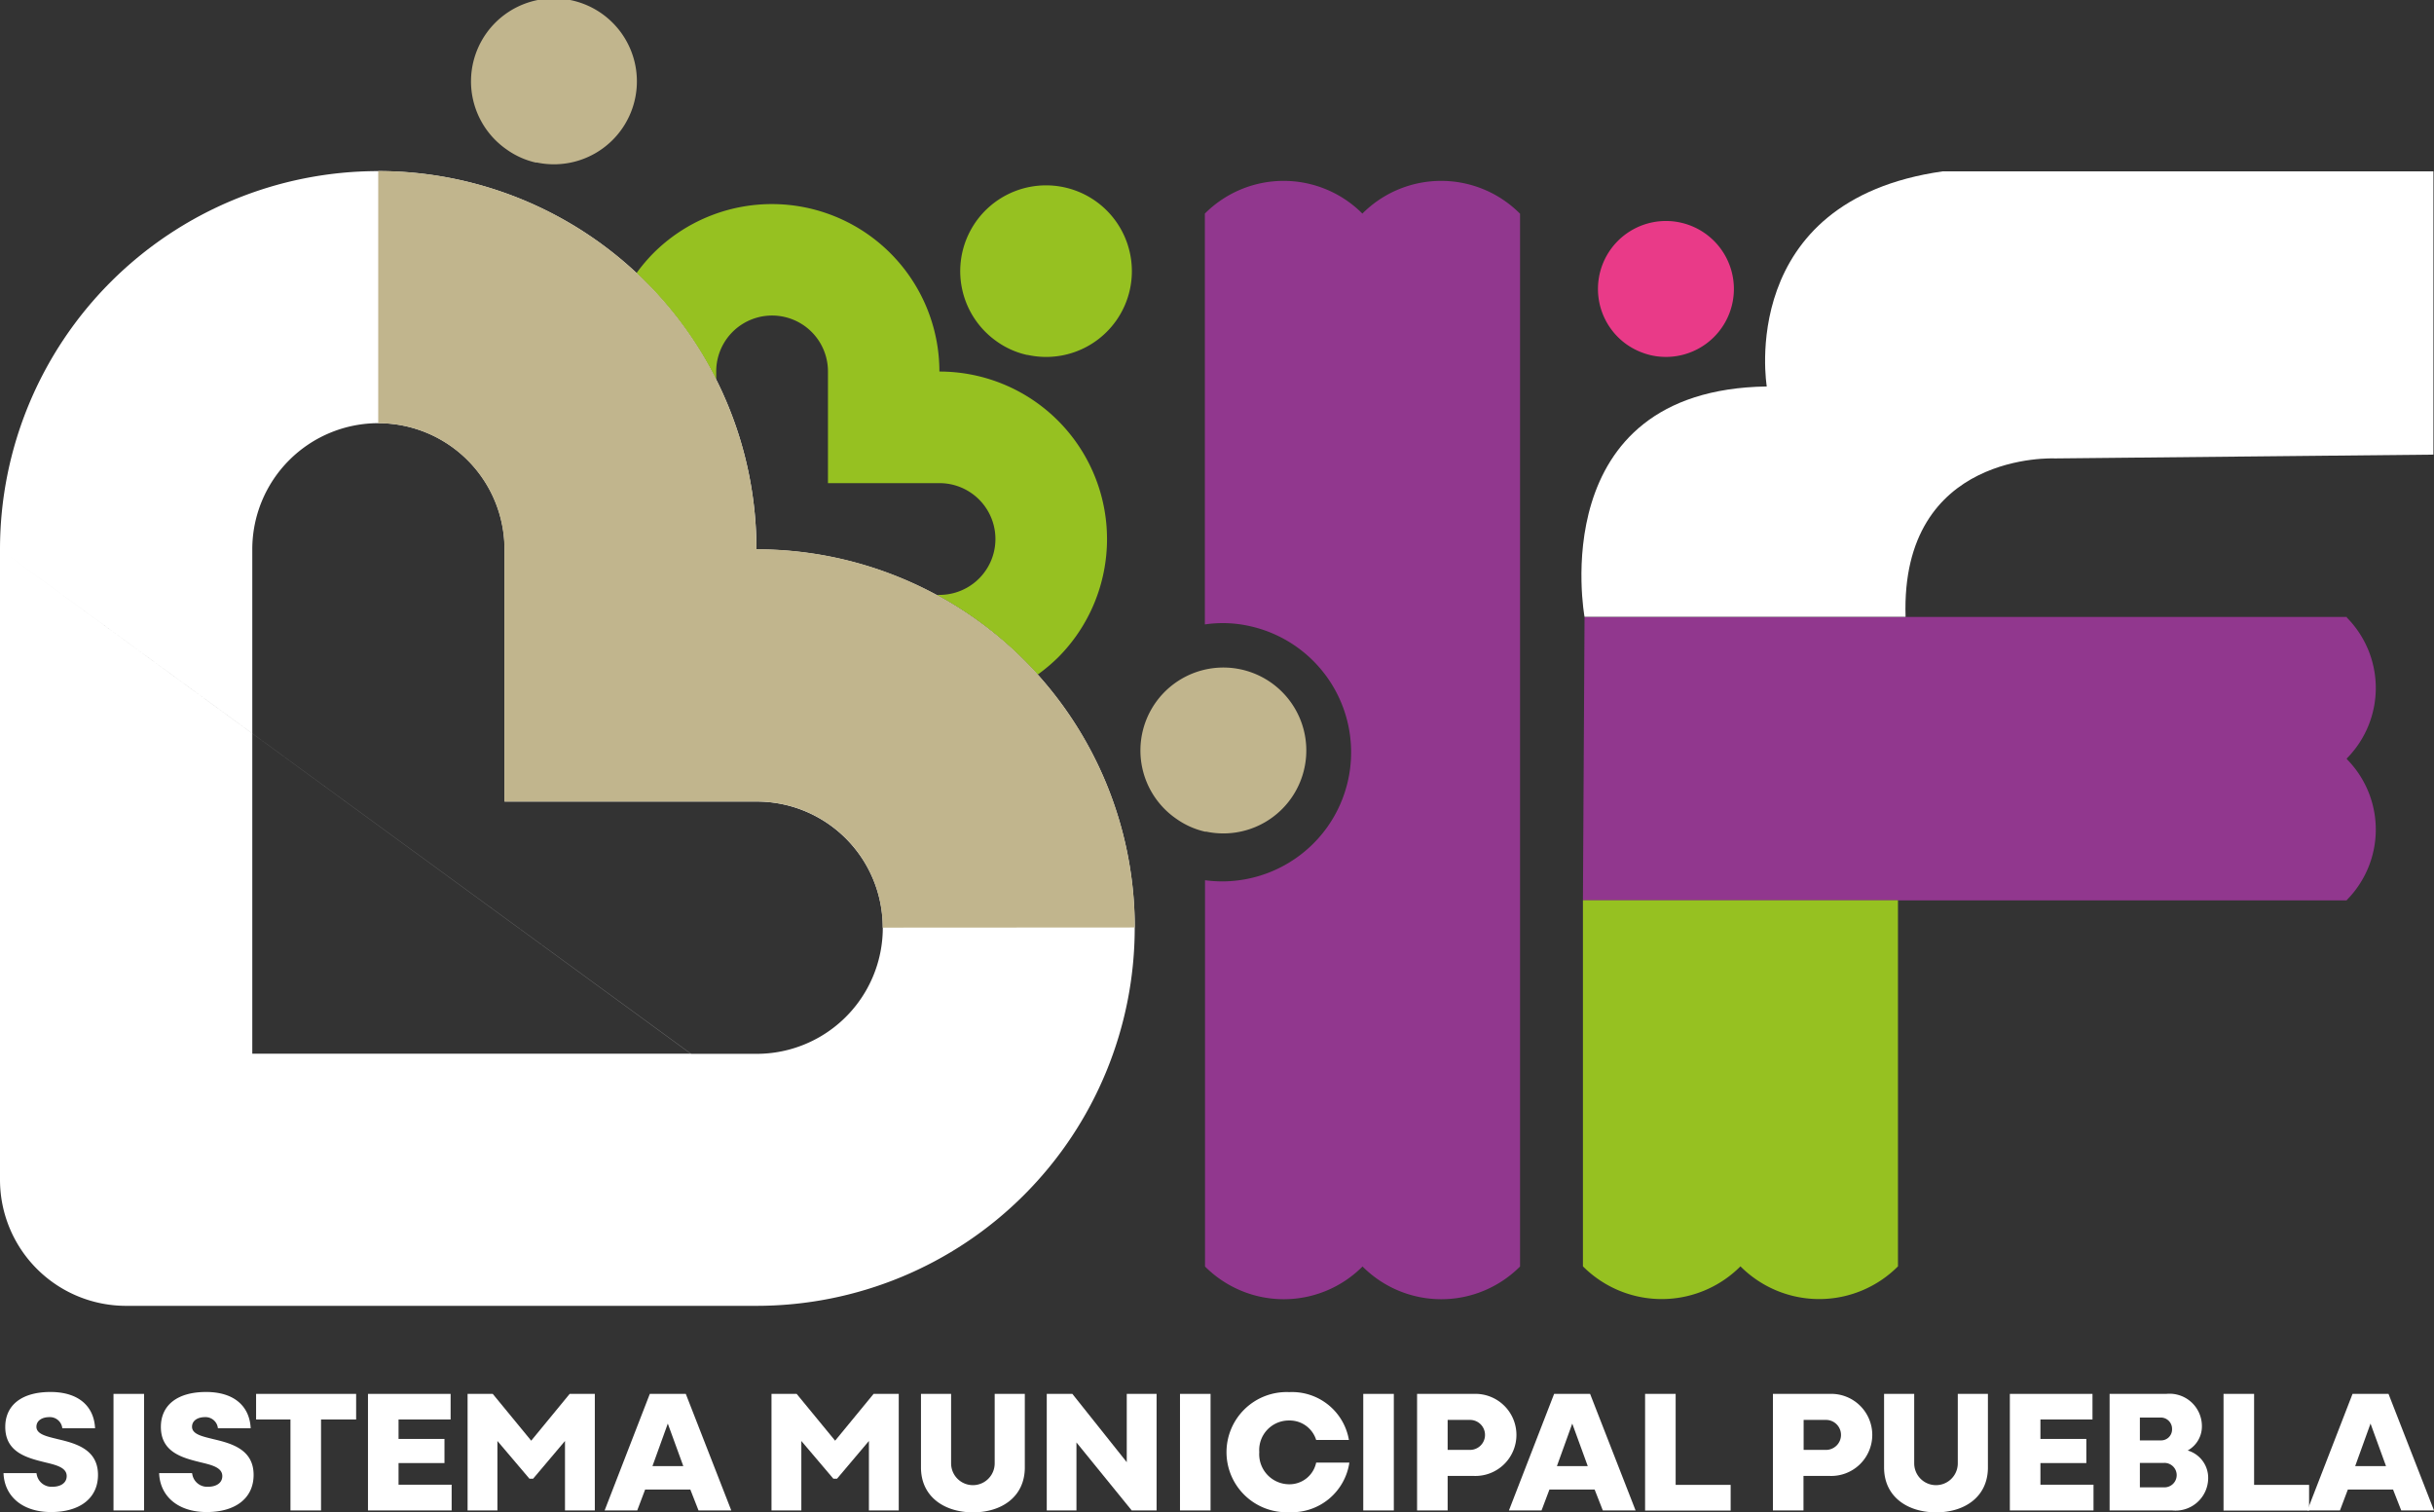 <?xml version="1.0" encoding="UTF-8"?>
<svg id="Capa_1" xmlns="http://www.w3.org/2000/svg" width="166.42" height="103.404" viewBox="0 0 166.42 103.404" style="isolation: isolate">
  <rect x="0" y="0" width="166.42" height="103.404" fill="#333333" stroke="none"/>
  <g id="logo-dif" transform="translate(0 0.004)">
    <g id="Grupo_64" data-name="Grupo 64">
      <path id="Trazado_134" data-name="Trazado 134" d="M70.25,24.27a5.7,5.7,0,0,1-2.1-.93,5.868,5.868,0,1,1,9.1-3.53,5.862,5.862,0,0,1-7,4.45Z" fill="#96c121"/>
      <path id="Trazado_135" data-name="Trazado 135" d="M112.9,24.29a4.78,4.78,0,0,1-1.66-.73,4.647,4.647,0,1,1,1.66.73Z" fill="#e93a88"/>
      <path id="Trazado_136" data-name="Trazado 136" d="M160.46,51.9v-.05a6.845,6.845,0,0,0,0-9.63v-.04H108.34l-.11,19.38h52.23v-.03a6.845,6.845,0,0,0,0-9.63Z" fill="#91378e"/>
      <path id="Trazado_137" data-name="Trazado 137" d="M129.77,86.58h0V61.55H108.23V86.58h0a7.6,7.6,0,0,0,10.77,0h0A7.6,7.6,0,0,0,129.77,86.58Z" fill="#96c121"/>
      <path id="Trazado_138" data-name="Trazado 138" d="M36.67,11.12a5.544,5.544,0,0,1-2.01-.89,5.671,5.671,0,1,1,2.01.87Z" fill="#c1b58d"/>
      <path id="Trazado_139" data-name="Trazado 139" d="M130.29,42.17H108.34s-2.87-15.52,12.46-15.75c0,0-2.14-12.7,12.04-14.71h33.54V31.08l-25.88.26S129.93,30.82,130.29,42.17Z" fill="#fff"/>
      <g id="Grupo_63" data-name="Grupo 63">
        <path id="Trazado_140" data-name="Trazado 140" d="M2.5,100.74a1.028,1.028,0,0,0,1.09.91c.53,0,.97-.24.97-.73,0-.59-.73-.76-1.48-.94-1.21-.3-2.72-.67-2.72-2.42,0-1.5,1.14-2.39,3.09-2.39s2.98,1,3.05,2.48H4.26a.851.851,0,0,0-.89-.76c-.47,0-.88.22-.88.66,0,.53.77.67,1.48.85,1.23.29,2.73.7,2.73,2.44,0,1.6-1.25,2.54-3.21,2.54S.3,102.3.24,100.72H2.48Z" fill="#fff"/>
        <path id="Trazado_141" data-name="Trazado 141" d="M7.76,95.3H9.85v7.97H7.76Z" fill="#fff"/>
        <path id="Trazado_142" data-name="Trazado 142" d="M13.14,100.74a1.028,1.028,0,0,0,1.09.91c.53,0,.97-.24.97-.73,0-.59-.73-.76-1.48-.94-1.21-.3-2.72-.67-2.72-2.42,0-1.5,1.14-2.39,3.09-2.39s2.98,1,3.05,2.48H14.9a.851.851,0,0,0-.89-.76c-.47,0-.88.22-.88.66,0,.53.77.67,1.48.85,1.23.29,2.73.7,2.73,2.44,0,1.6-1.25,2.54-3.21,2.54s-3.19-1.08-3.25-2.66h2.24Z" fill="#fff"/>
        <path id="Trazado_143" data-name="Trazado 143" d="M17.51,97.05V95.3h6.84v1.75h-2.4v6.22H19.86V97.05H17.52Z" fill="#fff"/>
        <path id="Trazado_144" data-name="Trazado 144" d="M27.25,100.03v1.48h3.63v1.76H25.16V95.3h5.65v1.75H27.25v1.33h3.14v1.65H27.25Z" fill="#fff"/>
        <path id="Trazado_145" data-name="Trazado 145" d="M31.97,103.27V95.3h1.72l2.63,3.2,2.63-3.2h1.72v7.97H38.63V98.52l-2.18,2.58H36.2l-2.19-2.58v4.75H31.97Z" fill="#fff"/>
        <path id="Trazado_146" data-name="Trazado 146" d="M41.34,103.27l3.09-7.97h2.46L50,103.27H47.76l-.56-1.43H44.11l-.54,1.43H41.33Zm3.28-3.03h2.1l-1.06-2.91-1.05,2.91Z" fill="#fff"/>
        <path id="Trazado_147" data-name="Trazado 147" d="M52.75,103.27V95.3h1.72l2.63,3.2,2.63-3.2h1.72v7.97H59.41V98.52l-2.18,2.58h-.25l-2.19-2.58v4.75H52.75Z" fill="#fff"/>
        <path id="Trazado_148" data-name="Trazado 148" d="M62.97,95.3h2.06v4.75a1.49,1.49,0,0,0,2.98,0V95.3h2.06v5.03c0,2.01-1.59,3.07-3.54,3.07s-3.56-1.06-3.56-3.07V95.3Z" fill="#fff"/>
        <path id="Trazado_149" data-name="Trazado 149" d="M71.57,103.27V95.3h1.75l3.72,4.67V95.3h2.04v7.97h-1.7L73.6,98.62v4.65H71.56Z" fill="#fff"/>
        <path id="Trazado_150" data-name="Trazado 150" d="M80.68,95.3h2.09v7.97H80.68Z" fill="#fff"/>
        <path id="Trazado_151" data-name="Trazado 151" d="M92.26,100a3.976,3.976,0,0,1-4.11,3.39,4.109,4.109,0,1,1,0-8.21,3.943,3.943,0,0,1,4.08,3.27H89.99a1.893,1.893,0,0,0-1.86-1.33,2.022,2.022,0,0,0-2.03,2.16,2.057,2.057,0,0,0,2.03,2.2A1.863,1.863,0,0,0,89.99,100h2.27Z" fill="#fff"/>
        <path id="Trazado_152" data-name="Trazado 152" d="M93.21,95.3H95.3v7.97H93.21Z" fill="#fff"/>
        <path id="Trazado_153" data-name="Trazado 153" d="M96.89,103.27V95.3h3.88a2.807,2.807,0,1,1,0,5.61H98.98v2.36Zm2.09-4.14h1.53a1.025,1.025,0,0,0,0-2.05H98.98v2.06Z" fill="#fff"/>
        <path id="Trazado_154" data-name="Trazado 154" d="M103.17,103.27l3.09-7.97h2.46l3.11,7.97h-2.24l-.56-1.43h-3.09l-.54,1.43h-2.24Zm3.29-3.03h2.1l-1.06-2.91-1.05,2.91Z" fill="#fff"/>
        <path id="Trazado_155" data-name="Trazado 155" d="M112.48,103.27V95.3h2.09v6.22h3.76v1.76h-5.86Z" fill="#fff"/>
        <path id="Trazado_156" data-name="Trazado 156" d="M121.22,103.27V95.3h3.88a2.807,2.807,0,1,1,0,5.61h-1.79v2.36Zm2.1-4.14h1.53a1.025,1.025,0,0,0,0-2.05h-1.53v2.06Z" fill="#fff"/>
        <path id="Trazado_157" data-name="Trazado 157" d="M128.82,95.3h2.06v4.75a1.49,1.49,0,0,0,2.98,0V95.3h2.06v5.03c0,2.01-1.59,3.07-3.54,3.07s-3.56-1.06-3.56-3.07V95.3Z" fill="#fff"/>
        <path id="Trazado_158" data-name="Trazado 158" d="M139.51,100.03v1.48h3.63v1.76h-5.72V95.3h5.65v1.75h-3.56v1.33h3.14v1.65h-3.14Z" fill="#fff"/>
        <path id="Trazado_159" data-name="Trazado 159" d="M144.24,103.27V95.3h3.87a2.214,2.214,0,0,1,2.44,2.16,1.88,1.88,0,0,1-.97,1.71,1.948,1.948,0,0,1,1.4,1.91,2.233,2.233,0,0,1-2.46,2.19h-4.27Zm2.07-4.79h1.43a.748.748,0,0,0,.77-.78.77.77,0,0,0-.83-.78h-1.37Zm0,3.21h1.64a.836.836,0,1,0,0-1.67h-1.64Z" fill="#fff"/>
        <path id="Trazado_160" data-name="Trazado 160" d="M152.03,103.27V95.3h2.09v6.22h3.76v1.76h-5.86Z" fill="#fff"/>
        <path id="Trazado_161" data-name="Trazado 161" d="M157.76,103.27l3.09-7.97h2.46l3.11,7.97h-2.24l-.56-1.43h-3.09l-.54,1.43h-2.24Zm3.28-3.03h2.1l-1.06-2.91-1.05,2.91Z" fill="#fff"/>
      </g>
      <path id="Trazado_162" data-name="Trazado 162" d="M82.44,56.87a5.544,5.544,0,0,1-2.01-.89,5.671,5.671,0,1,1,2.01.87Z" fill="#c1b58d"/>
      <path id="Trazado_163" data-name="Trazado 163" d="M103.92,14.6h0a7.6,7.6,0,0,0-10.77,0,7.6,7.6,0,0,0-10.77,0h0V42.69a8.369,8.369,0,0,1,3.09.12,8.835,8.835,0,0,1,5.32,13.68,8.84,8.84,0,0,1-7.23,3.77,9.2,9.2,0,0,1-1.17-.08V86.59h0a7.6,7.6,0,0,0,10.77,0,7.6,7.6,0,0,0,10.77,0h0V14.6Z" fill="#91378e"/>
      <path id="Trazado_164" data-name="Trazado 164" d="M0,37.55,47.24,72.04H17.25V37.55a8.625,8.625,0,0,1,17.25.01V54.8H51.74a8.625,8.625,0,1,1-.01,17.25H47.24ZM0,54.79V80.66a8.621,8.621,0,0,0,8.63,8.62h43.1a25.86,25.86,0,1,0-.01-51.72A25.86,25.86,0,0,0,0,37.55Z" fill="#fff"/>
      <path id="Trazado_165" data-name="Trazado 165" d="M48.97,25.93v-.54a3.82,3.82,0,0,1,7.64,0v7.64h7.63a3.82,3.82,0,0,1,0,7.64h-.19a25.892,25.892,0,0,1,6.9,5.45,11.953,11.953,0,0,0,1.39-1.17A11.455,11.455,0,0,0,64.23,25.4a11.455,11.455,0,0,0-19.55-8.1,11.668,11.668,0,0,0-1.16,1.37,26.08,26.08,0,0,1,5.44,7.26Z" fill="#96c121"/>
    </g>
    <path id="Trazado_166" data-name="Trazado 166" d="M60.35,63.41H77.59A25.858,25.858,0,0,0,51.72,37.55,25.85,25.85,0,0,0,25.86,11.69V28.93a8.638,8.638,0,0,1,8.63,8.63V54.8H51.73a8.6,8.6,0,0,1,8.62,8.62H77.59ZM0,37.54" fill="#c1b58d"/>
  </g>
</svg>
